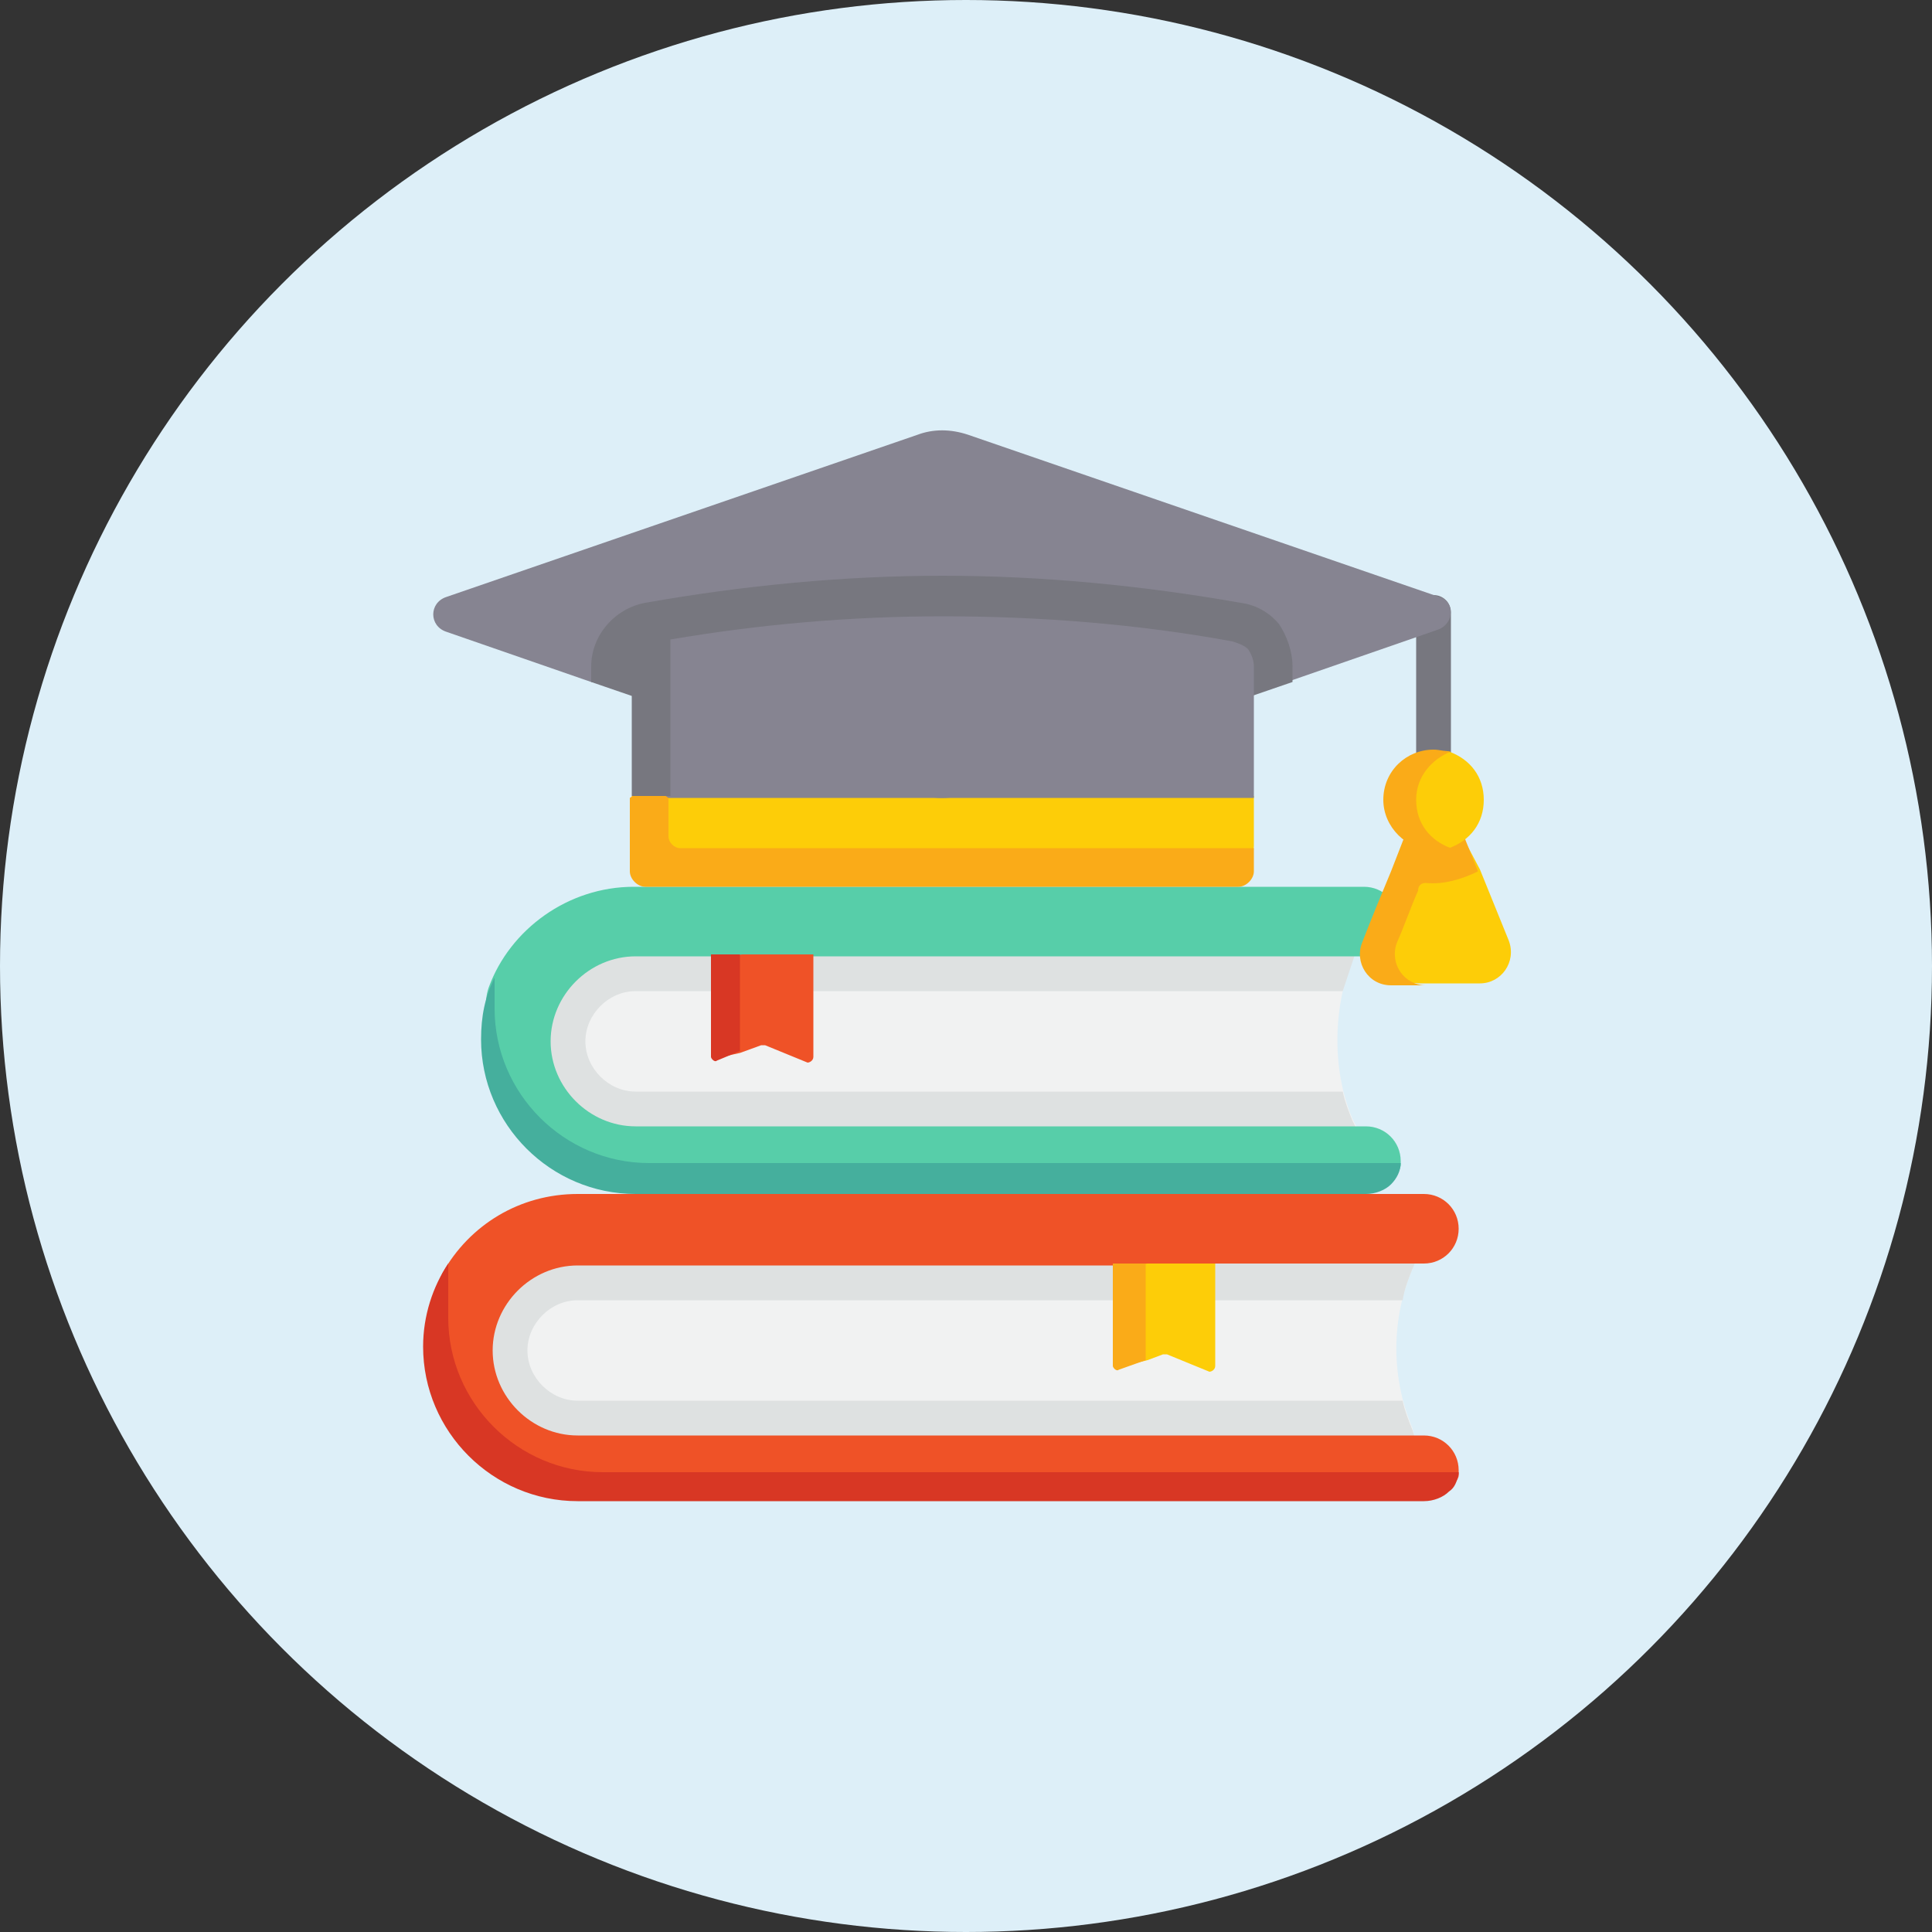 <?xml version="1.0" encoding="UTF-8"?> <svg xmlns="http://www.w3.org/2000/svg" xmlns:xlink="http://www.w3.org/1999/xlink" version="1.1" id="Слой_1" x="0px" y="0px" viewBox="0 0 100 100" style="enable-background:new 0 0 100 100;" xml:space="preserve"><rect x="0" y="0" width="100" height="100" fill="#333333" stroke="none"/> <style type="text/css"> .st0{fill:#DDEFF8;} .st1{display:none;} .st2{display:inline;} .st3{fill:#47A879;} .st4{fill:#5DC794;} .st5{fill:#6CE8AC;} .st6{fill:#D8F3E8;} .st7{fill:#C4C4C4;} .st8{fill:#FAFCF1;} .st9{fill:#FF0066;} .st10{display:inline;fill:#ECF4FF;} .st11{display:inline;fill:#AA7A63;} .st12{display:inline;fill:#986B54;} .st13{display:inline;fill:#EAB14D;} .st14{display:inline;fill:#E49542;} .st15{display:inline;fill:#F6E266;} .st16{display:inline;fill:#ECBE6B;} .st17{display:inline;fill:#E2A770;} .st18{display:inline;fill:#F1D0A5;} .st19{display:inline;fill:#F1B986;} .st20{fill:#2B4D66;} .st21{display:inline;fill:#DDEAFB;} .st22{display:inline;fill:#DD636E;} .st23{display:inline;fill:#45AF9D;} .st24{display:inline;fill:#EF8E2E;} .st25{display:inline;fill:#F9A93E;} .st26{fill:#FFCD5F;} .st27{display:inline;fill:#79E2B2;} .st28{display:inline;fill:#57CEA9;} .st29{display:inline;fill:#8FCAFF;} .st30{display:inline;fill:#FFCD5F;} .st31{display:inline;fill:#FCC029;} .st32{display:inline;fill:#F9B52B;} .st33{fill:#FFE73B;} .st34{fill:#FD8087;} .st35{fill:#FFDEC5;} .st36{fill:#FFF48F;} .st37{fill:#FFCDAB;} .st38{fill:#FEE45A;} .st39{fill:#F8FEFF;} .st40{fill:#626272;} .st41{fill:#565668;} .st42{fill:#DFF8FF;} .st43{fill:#73737F;} .st44{fill:#F2AC7C;} .st45{fill:#E89D6B;} .st46{fill:#ECEFF1;} .st47{fill:#FFC107;} .st48{fill:#37474F;} .st49{fill:#FFB300;} .st50{fill:#FFA000;} .st51{display:none;fill:#FFB300;} .st52{fill:#45AF9D;} .st53{fill:#FF5050;} .st54{fill:#F24646;} .st55{fill:#FFBE26;} .st56{fill:#F2AA19;} .st57{fill-rule:evenodd;clip-rule:evenodd;fill:#F1F1F1;} .st58{fill-rule:evenodd;clip-rule:evenodd;fill:#FFD400;} .st59{fill-rule:evenodd;clip-rule:evenodd;fill:#FEA832;} .st60{fill-rule:evenodd;clip-rule:evenodd;fill:#E2E7F0;} .st61{fill-rule:evenodd;clip-rule:evenodd;fill:#00CCFF;} .st62{fill-rule:evenodd;clip-rule:evenodd;fill:#00A6CF;} .st63{fill-rule:evenodd;clip-rule:evenodd;fill:#FF4646;} .st64{fill-rule:evenodd;clip-rule:evenodd;fill:#FFFFFF;} .st65{fill:#0593FC;} .st66{fill-rule:evenodd;clip-rule:evenodd;fill:#CBD0D8;} .st67{fill-rule:evenodd;clip-rule:evenodd;fill:#E6BF00;} .st68{fill-rule:evenodd;clip-rule:evenodd;fill:#E5972D;} .st69{fill-rule:evenodd;clip-rule:evenodd;fill:#D9D9D9;} .st70{display:inline;fill:#FFAC33;} .st71{display:inline;fill:#FFC5B2;} .st72{display:inline;fill:#848489;} .st73{display:inline;fill:#545353;} .st74{fill:#848489;} .st75{fill:#F1F2F2;} .st76{fill:#DEE1E1;} .st77{fill:#57CEA9;} .st78{fill:#EF5227;} .st79{fill:#D83724;} .st80{fill:#FDCD08;} .st81{fill:#77777F;} .st82{fill:#FAAB18;} .st83{fill:#868491;} </style> <g id="_Слой_35"> <g id="_Слой_42"> <circle class="st0" cx="50" cy="50" r="50"></circle> </g> </g> <g id="_Слой_1" class="st1"> <g id="_Слой_34" class="st2"> <path class="st3" d="M37.5,68.3L70,63.8v4.9l-32.5,4.5V68.3z"></path> </g> <g id="_Слой_33" class="st2"> <path class="st4" d="M25,62.9l12.5,5.5v4.9l-12.5-6V62.9z"></path> </g> <g id="_Слой_32" class="st2"> <path class="st5" d="M25,63.1l32.5-4.3L70,63.9l-32.5,4.7L25,63.1z"></path> </g> <g id="_Слой_31" class="st2"> <ellipse class="st6" cx="48.5" cy="63.4" rx="8.1" ry="2.5"></ellipse> </g> <g id="_Слой_30" class="st2"> <path class="st7" d="M49.1,66.8l11-1.5v4.8l-11,1.5V66.8z"></path> </g> <g id="_Слой_29" class="st2"> <path class="st8" d="M37.1,61.3l10.7-1.2l12.3,5.3l-11,1.5L37.1,61.3L37.1,61.3z"></path> </g> <g id="_Слой_28" class="st2"> <path class="st3" d="M37.5,63.6L70,59.1V64l-32.5,4.5V63.6z"></path> </g> <g id="_Слой_27" class="st2"> <path class="st4" d="M25,58.2l12.5,5.5v4.9l-12.5-6V58.2z"></path> </g> <g id="_Слой_26" class="st2"> <path class="st5" d="M25,58.3L57.5,54L70,59.1l-32.5,4.7L25,58.3z"></path> </g> <g id="_Слой_25" class="st2"> <ellipse class="st6" cx="48.5" cy="58.7" rx="8.1" ry="2.5"></ellipse> </g> <g id="_Слой_24" class="st2"> <path class="st7" d="M49.1,62.1l11-1.5v4.8l-11,1.5V62.1z"></path> </g> <g id="_Слой_23" class="st2"> <path class="st8" d="M37.1,56.6l10.7-1.2l12.3,5.3l-11,1.5L37.1,56.6L37.1,56.6z"></path> </g> <g id="_Слой_22" class="st2"> <path class="st3" d="M37.5,49.5L70,45v4.9l-32.5,4.5V49.5z"></path> </g> <g id="_Слой_21" class="st2"> <path class="st4" d="M25,44l12.5,5.5v4.9l-12.5-6V44z"></path> </g> <g id="_Слой_20" class="st2"> <path class="st5" d="M25,44.2l32.5-4.3L70,45l-32.5,4.7L25,44.2z"></path> </g> <g id="_Слой_19" class="st2"> <ellipse class="st6" cx="48.5" cy="44.5" rx="8.1" ry="2.5"></ellipse> </g> <g id="_Слой_18" class="st2"> <path class="st7" d="M49.1,48l11-1.5v4.8l-11,1.5V48z"></path> </g> <g id="_Слой_17" class="st2"> <path class="st8" d="M37.1,42.5l10.7-1.2l12.3,5.3l-11,1.5L37.1,42.5L37.1,42.5z"></path> </g> <g id="_Слой_16" class="st2"> <path class="st3" d="M37.5,43L70,38.5v4.9l-32.5,4.5V43z"></path> </g> <g id="_Слой_15" class="st2"> <path class="st4" d="M25,37.5L37.5,43v4.9l-12.5-6V37.5z"></path> </g> <g id="_Слой_14" class="st2"> <path class="st5" d="M25,37.7l32.5-4.3L70,38.5l-32.5,4.7L25,37.7z"></path> </g> <g id="_Слой_13" class="st2"> <ellipse class="st6" cx="48.5" cy="38" rx="8.1" ry="2.5"></ellipse> </g> <g id="_Слой_12" class="st2"> <path class="st7" d="M49.1,41.5l11-1.5v4.8l-11,1.5V41.5z"></path> </g> <g id="_Слой_11" class="st2"> <path class="st8" d="M37.1,36l10.7-1.2l12.3,5.3l-11,1.5L37.1,36L37.1,36z"></path> </g> <g id="_Слой_10" class="st2"> <path class="st3" d="M37.5,35.6L70,31.1V36l-32.5,4.5V35.6z"></path> </g> <g id="_Слой_9" class="st2"> <path class="st4" d="M25,30.1l12.5,5.5v4.9l-12.5-6V30.1z"></path> </g> <g id="_Слой_8" class="st2"> <path class="st5" d="M25,30.3L57.5,26L70,31.1l-32.5,4.7L25,30.3z"></path> </g> <g id="_Слой_7" class="st2"> <ellipse class="st6" cx="48.5" cy="30.7" rx="8.1" ry="2.5"></ellipse> </g> <g id="_Слой_6" class="st2"> <path class="st7" d="M49.1,34.1l11-1.5v4.8l-11,1.5V34.1z"></path> </g> <g id="_Слой_5" class="st2"> <path class="st8" d="M37.1,28.6l10.7-1.2l12.3,5.3l-11,1.5L37.1,28.6L37.1,28.6z"></path> </g> <g id="_Слой_4" class="st2"> <path class="st9" d="M65,57v-9h-7l11-13l11,13h-7v9H65z"></path> </g> <g id="_Слой_3" class="st2"> <path class="st9" d="M50,24.5h-3.4v-3.4c0-0.6-0.5-1-1-1s-1,0.5-1,1v3.4h-3.4c-0.6,0-1,0.5-1,1s0.5,1,1,1h3.4v3.4c0,0.6,0.5,1,1,1 s1-0.5,1-1v-3.4H50c0.6,0,1-0.5,1-1S50.5,24.5,50,24.5z"></path> </g> <g id="_Слой_2" class="st2"> <path class="st9" d="M25,52.5h-3.4v-3.4c0-0.6-0.5-1-1-1s-1,0.5-1,1v3.4h-3.4c-0.6,0-1,0.5-1,1s0.5,1,1,1h3.4v3.4c0,0.6,0.5,1,1,1 s1-0.5,1-1v-3.4H25c0.6,0,1-0.5,1-1S25.5,52.5,25,52.5z"></path> </g> </g> <g id="_Слой_36" class="st1"> <path class="st10" d="M64,33.3H31.5v-6.4c0-1.8,1.4-3.2,3.2-3.2h26.1c1.8,0,3.2,1.4,3.2,3.2V33.3L64,33.3z"></path> <path class="st11" d="M67.7,75.3c0,0.6-0.4,1-1,1h-38c-0.6,0-1-0.4-1-1V58.8c0-7.3,6-13.3,13.3-13.3h13.5c7.3,0,13.3,6,13.3,13.3 v16.5H67.7z"></path> <path class="st12" d="M54.4,45.5h-3.8c7.3,0,13.3,6,13.3,13.3v17.5h2.8c0.6,0,1-0.4,1-1V58.8C67.7,51.5,61.7,45.5,54.4,45.5z"></path> <path class="st13" d="M71.5,76.3h-9.1c-0.8,0-1.4-0.6-1.4-1.4v-1.2c0-0.8,0.6-1.4,1.4-1.4h9.1c0.8,0,1.4,0.6,1.4,1.4v1.2 C72.9,75.7,72.3,76.3,71.5,76.3z"></path> <path class="st14" d="M71.4,72.4h-2.5c0.8,0,1.5,0.6,1.5,1.3V75c0,0.7-0.7,1.3-1.5,1.3h2.5c0.8,0,1.5-0.6,1.5-1.3v-1.3 C72.9,73,72.2,72.4,71.4,72.4z"></path> <path class="st15" d="M71.5,72.4h-9.1c-0.8,0-1.4-0.6-1.4-1.4v-1.2c0-0.8,0.6-1.4,1.4-1.4h9.1c0.8,0,1.4,0.6,1.4,1.4V71 C72.9,71.8,72.3,72.4,71.5,72.4z"></path> <path class="st16" d="M71.4,68.5h-2.5c0.8,0,1.5,0.6,1.5,1.3v1.3c0,0.7-0.7,1.3-1.5,1.3h2.5c0.8,0,1.5-0.6,1.5-1.3v-1.3 C72.9,69.1,72.2,68.5,71.4,68.5z"></path> <path class="st13" d="M71.5,68.5h-9.1c-0.8,0-1.4-0.6-1.4-1.4v-1.2c0-0.8,0.6-1.4,1.4-1.4h9.1c0.8,0,1.4,0.6,1.4,1.4v1.2 C72.9,67.9,72.3,68.5,71.5,68.5z"></path> <path class="st14" d="M71.4,64.6h-2.5c0.8,0,1.5,0.6,1.5,1.3v1.3c0,0.7-0.7,1.3-1.5,1.3h2.5c0.8,0,1.5-0.6,1.5-1.3v-1.3 C72.9,65.2,72.2,64.6,71.4,64.6z"></path> <path class="st15" d="M68.8,64.6h-9.1c-0.8,0-1.4-0.6-1.4-1.4V62c0-0.8,0.6-1.4,1.4-1.4h9.1c0.8,0,1.4,0.6,1.4,1.4v1.2 C70.2,64,69.6,64.6,68.8,64.6z"></path> <path class="st16" d="M68.7,60.7h-2.5c0.8,0,1.5,0.6,1.5,1.3v1.3c0,0.7-0.7,1.3-1.5,1.3h2.5c0.8,0,1.5-0.6,1.5-1.3V62 C70.2,61.3,69.5,60.7,68.7,60.7z"></path> <circle class="st15" cx="60.5" cy="70.8" r="5.5"></circle> <path class="st16" d="M60.5,65.4c-0.4,0-0.9,0-1.3,0.2c2.4,0.6,4.2,2.7,4.2,5.3s-1.8,4.7-4.2,5.3c0.4,0.1,0.8,0.2,1.3,0.2 c3,0,5.5-2.4,5.5-5.5S63.6,65.4,60.5,65.4L60.5,65.4z"></path> <path class="st17" d="M47.7,56.1c-2.7,0-4.9-2.2-4.9-4.9v-4.9h9.7v4.9c0,2.7-2.2,4.9-4.9,4.9H47.7z"></path> <path class="st18" d="M34.8,25.9v11.2c0,7.2,5.8,12.9,12.9,12.9s12.9-5.8,12.9-12.9V25.9c0-4.4-3.6-8-8-8h-9.8 C38.4,17.9,34.8,21.5,34.8,25.9z"></path> <path class="st19" d="M52.6,17.9h-3c4.4,0,8,3.6,8,8v11.2c0,6.6-5,12.1-11.4,12.9c0.5,0,1,0,1.5,0c7.2,0,12.9-5.8,12.9-12.9V25.9 C60.6,21.5,57,17.9,52.6,17.9z"></path> <g class="st2"> <path class="st20" d="M41.8,36.4c-0.5,0-0.9-0.4-0.9-0.9v-0.8c0-0.5,0.4-0.9,0.9-0.9s0.9,0.4,0.9,0.9v0.8 C42.7,36,42.3,36.4,41.8,36.4z"></path> <path class="st20" d="M53.6,36.4c-0.5,0-0.9-0.4-0.9-0.9v-0.8c0-0.5,0.4-0.9,0.9-0.9s0.9,0.4,0.9,0.9v0.8 C54.5,36,54.1,36.4,53.6,36.4z"></path> </g> <path class="st17" d="M34.8,35.9h-2.1c-1.4,0-2.6-1.2-2.6-2.6s1.2-2.6,2.6-2.6h2.1V35.9z"></path> <path class="st17" d="M60.7,35.9h2.1c1.4,0,2.6-1.2,2.6-2.6s-1.2-2.6-2.6-2.6h-2.1L60.7,35.9z"></path> <path class="st10" d="M47.7,52.1c-4,0-7.3-3.3-7.3-7.3v-2.4c0-1.8,1.5-3.3,3.3-3.3h8c1.8,0,3.3,1.5,3.3,3.3v2.4 C55,48.8,51.7,52.1,47.7,52.1L47.7,52.1z"></path> <path class="st21" d="M51.7,39.1h-2.3c1.8,0,3.3,1.5,3.3,3.3v2.4c0,3.6-2.7,6.7-6.2,7.2c0.4,0,0.7,0,1.1,0c4,0,7.3-3.3,7.3-7.3 v-2.4c0-1.8-1.5-3.3-3.3-3.3L51.7,39.1z"></path> <path class="st22" d="M47.7,43.9c-0.9,0-1.8-0.3-2.7-0.8c-0.4-0.3-0.5-0.8-0.3-1.2c0.3-0.4,0.8-0.5,1.2-0.3c1.2,0.8,2.4,0.8,3.6,0 c0.4-0.3,1-0.1,1.2,0.3c0.3,0.4,0.1,1-0.3,1.2C49.5,43.7,48.6,43.9,47.7,43.9L47.7,43.9z"></path> <path class="st19" d="M52.8,23.3H42.7c-0.5,0-0.9-0.4-0.9-0.9s0.4-0.9,0.9-0.9h10.1c0.5,0,0.9,0.4,0.9,0.9S53.3,23.3,52.8,23.3z"></path> <path class="st19" d="M50.4,26.2H45c-0.5,0-0.9-0.4-0.9-0.9s0.4-0.9,0.9-0.9h5.4c0.5,0,0.9,0.4,0.9,0.9S50.9,26.2,50.4,26.2z"></path> </g> <g id="_Слой_43" class="st1"> <path class="st23" d="M62,59.9c-0.5,0-0.9-0.4-0.9-0.9V43.9c0-0.5,0.4-0.9,0.9-0.9s0.9,0.4,0.9,0.9V59C62.9,59.5,62.5,59.9,62,59.9 z"></path> <path class="st24" d="M73.6,66.2c-0.5,0-0.9,0.4-0.9,0.9c0,0.7-1,1.8-4,2.7c-1.9,0.6-4.3,0.9-6.7,0.9s-4.8-0.3-6.7-0.9 c-2.9-0.9-4-2-4-2.7s-0.4-0.9-0.9-0.9s-0.9,0.4-0.9,0.9v6.2c0,3.5,6.4,5.3,12.5,5.3s12.5-1.9,12.5-5.3v-6.2 C74.5,66.6,74.1,66.2,73.6,66.2z"></path> <path class="st25" d="M73.6,59.9c-0.5,0-0.9,0.4-0.9,0.9c0,0.7-1,1.8-4,2.7c-1.9,0.6-4.3,0.9-6.7,0.9s-4.8-0.3-6.7-0.9 c-2.9-0.9-4-2-4-2.7s-0.4-0.9-0.9-0.9s-0.9,0.4-0.9,0.9V67c0,3.5,6.4,5.3,12.5,5.3s12.5-1.9,12.5-5.3v-6.2 C74.5,60.3,74.1,59.9,73.6,59.9z"></path> <path class="st25" d="M46.8,66.2c-0.5,0-0.9,0.4-0.9,0.9c0,0.7-1,1.8-4,2.7c-1.9,0.6-4.3,0.9-6.7,0.9s-4.8-0.3-6.7-0.9 c-2.9-0.9-4-2-4-2.7s-0.4-0.9-0.9-0.9s-0.9,0.4-0.9,0.9v6.2c0,3.5,6.4,5.3,12.5,5.3s12.5-1.9,12.5-5.3v-6.2 C47.7,66.6,47.3,66.2,46.8,66.2z"></path> <g class="st2"> <ellipse class="st26" cx="35.3" cy="67.1" rx="12.5" ry="5.3"></ellipse> <ellipse class="st26" cx="62" cy="60.8" rx="12.5" ry="5.3"></ellipse> </g> <path class="st27" d="M49.5,47.5H54c4.4,0,8,3.6,8,8V60h-4.5c-4.4,0-8-3.6-8-8V47.5z"></path> <path class="st28" d="M62,59.9v-1.3l-4.7-4.7c-0.3-0.3-0.9-0.3-1.3,0s-0.3,0.9,0,1.3l4.7,4.7H62z"></path> <path class="st28" d="M66.4,59.9h-4.5v-4.5c0-4.4,3.6-8,8-8h4.5v4.5C74.4,56.3,70.8,59.9,66.4,59.9z"></path> <path class="st23" d="M68,55.2c0.3-0.3,0.3-0.9,0-1.3s-0.9-0.3-1.3,0L62,58.6v1.3h1.3C63.3,59.9,68,55.2,68,55.2z"></path> <path class="st29" d="M46.3,30.6c-2.1-1-3.6-2.8-4.4-5L41.4,24c-0.1-0.4-0.5-0.6-0.8-0.6s-0.7,0.2-0.8,0.6l-0.5,1.6 c-0.7,2.2-2.3,4-4.4,5c-0.3,0.2-0.5,0.5-0.5,0.8s0.2,0.6,0.5,0.8c2.1,1,3.6,2.8,4.4,5l0.5,1.6c0.1,0.4,0.5,0.6,0.8,0.6 s0.7-0.2,0.8-0.6l0.5-1.6c0.7-2.2,2.3-4,4.4-5c0.3-0.2,0.5-0.5,0.5-0.8S46.6,30.8,46.3,30.6z"></path> <circle class="st30" cx="61.8" cy="33.2" r="11.6"></circle> <path class="st25" d="M62.4,34.7c2.3,0,4.1-1.8,4.1-4.1s-1.9-4.1-4.2-4.1h-1.5c-0.8,0-1.4,0.6-1.4,1.4v5h-1.6 c-0.5,0-0.8,0.4-0.8,0.9s0.4,0.8,0.8,0.8h1.6v0.7h-1.6c-0.5,0-0.8,0.4-0.8,0.8s0.4,0.8,0.8,0.8h1.6v1.8c0,0.5,0.4,0.8,0.8,0.8 s0.8-0.4,0.8-0.8v-1.8h1.9c0.5,0,0.8-0.4,0.8-0.8s-0.4-0.8-0.8-0.8H61v-0.7h1.3L62.4,34.7z M62.4,28.3c1.4,0,2.5,1.1,2.5,2.4 s-1.1,2.4-2.5,2.4h-1.3v-4.7L62.4,28.3L62.4,28.3z"></path> </g> <g id="Слой_2" class="st1"> <path class="st31" d="M21.9,69.9v4c0,2.8,4,5,9,5s9-2.2,9-5v-4H21.9z"></path> <path class="st32" d="M21.9,65.9v4c0,2.8,4,5,9,5s9-2.2,9-5v-4H21.9z"></path> <path class="st31" d="M21.9,61.9v4c0,2.8,4,5,9,5s9-2.2,9-5v-4H21.9z"></path> <path class="st32" d="M39.9,69.9v4c0,2.8,4,5,9,5s9-2.2,9-5v-4H39.9z"></path> <path class="st31" d="M39.9,65.9v4c0,2.8,4,5,9,5s9-2.2,9-5v-4H39.9z"></path> <path class="st31" d="M57.9,69.9v4c0,2.8,4,5,9,5s9-2.2,9-5v-4H57.9z"></path> <path class="st32" d="M57.9,65.9v4c0,2.8,4,5,9,5s9-2.2,9-5v-4H57.9z"></path> <path class="st31" d="M57.9,61.9v4c0,2.8,4,5,9,5s9-2.2,9-5v-4H57.9z"></path> <path class="st32" d="M57.9,57.9v4c0,2.8,4,5,9,5s9-2.2,9-5v-4H57.9z"></path> <path class="st31" d="M57.9,53.9v4c0,2.8,4,5,9,5s9-2.2,9-5v-4H57.9z"></path> <path class="st32" d="M39.9,61.9v4c0,2.8,4,5,9,5s9-2.2,9-5v-4H39.9z"></path> <path class="st31" d="M39.9,57.9v4c0,2.8,4,5,9,5s9-2.2,9-5v-4H39.9z"></path> <g class="st2"> <ellipse class="st33" cx="48.9" cy="57.9" rx="9" ry="5"></ellipse> <ellipse class="st33" cx="66.9" cy="53.9" rx="9" ry="5"></ellipse> <ellipse class="st33" cx="30.9" cy="61.9" rx="9" ry="5"></ellipse> </g> <path class="st28" d="M77.9,22.5l-1.1,10.2c-0.1,1.2-1.6,1.7-2.4,0.8l-3.1-3.1l-1,1C54.8,46.8,29.5,47.9,23.2,47.9s-1.2,0-1.4,0 c-1.1,0-2-1-1.9-2.1c0-1.1,0.9-2,2.1-1.9c0.3,0,29.4,0.8,45.5-15.4l1-1l-3.1-3.1c-0.8-0.8-0.3-2.3,0.8-2.4l10.2-1.1 C77.3,20.8,78.1,21.6,77.9,22.5L77.9,22.5z"></path> </g> <g id="Capa_1" class="st1"> <g class="st2"> <path class="st34" d="M24.7,71.1h50.6c0.3,0,0.5,0.2,0.5,0.5v3.7c0,0.3-0.2,0.5-0.5,0.5H24.7c-0.3,0-0.5-0.2-0.5-0.5v-3.7 C24.2,71.3,24.4,71.1,24.7,71.1z"></path> <g> <path class="st34" d="M45.5,43.6c-2-0.6-4.2-0.8-6.2-0.5c-1.6,0.2-3.2,0.1-4.8-0.4l-1.7-0.5c-0.2-0.1-0.3,0.1-0.2,0.3l0.9,1.5 c0.1,0.1,0,0.2-0.1,0.3l-1.6,0.8c-0.2,0.1-0.1,0.3,0,0.4l1.7,0.5c2,0.6,4.2,0.8,6.2,0.5c1.6-0.2,3.2-0.1,4.8,0.4l1.9,0.6l1.4-3.1 L45.5,43.6z"></path> <path class="st35" d="M59.5,40.3c0-0.8-0.1-1.7-0.5-2.4c-0.2-0.4-0.2-0.8,0-1.2l0.3-0.5c0.1-0.2,0.4-0.3,0.7-0.2l1.1,0.5 c0.8,0.5,1.9,0,2.1-0.9l0.3-1.2c0-0.1,0.2-0.2,0.3-0.2c0.6,0.2,1.2-0.4,1-1.1l-0.4-1c-0.1-0.2-0.1-0.4,0-0.6l0.3-0.9 c0.5-1.9-0.5-3.8-2.4-4.4c-1.9-0.5-3.8,0.5-4.4,2.4l-0.3,1.2l-1.1,1.4c0,0.4-0.1,0.8-0.2,1.2L56,33.3c-0.4,1-1.1,1.9-2.1,2.4 L53.2,36l3.4,4.3C57.3,41.2,58.8,41.2,59.5,40.3L59.5,40.3z"></path> <path class="st35" d="M55.5,46.3l1.5,0.9l0.8,1.2l0.8,0.7c0.3,0.3,0.7,0.4,1.2,0.4l8.2-1.1c0.1,0,0.3,0,0.4,0l0.9,0.2 c1,0.2,2.1,0,2.9-0.6l0.1,0c0.7-0.5,0.9-1.3,0.7-2.1c0,0,0-0.1,0-0.1c-0.2-0.7-0.8-1.2-1.5-1.3c0,0,0,0,0,0c-1-0.1-2,0-2.9,0.5 l-0.5,0.3c-0.1,0.1-0.3,0.1-0.5,0.1l-6.5,0.1c-0.2,0-0.4-0.1-0.5-0.4l-0.3-0.9l-0.8-1.5l-0.3-2.2L55.5,46.3z"></path> <path class="st36" d="M59,40.8c0,0-0.5,1.8-1.1,2.9l-3.6,6.1l-6.5-3.4l-0.1-2.3l1-3.3c0-0.1-0.1-0.3-0.2-0.3l-0.6,0.1l-1.2-1.7 l0.2-2.2l4.8-1.1c0.3-0.1,0.5-0.1,0.8-0.1c1.3,0,2.6,0.8,3.1,2.2c0.3,0.8,0.7,1.5,1.3,2l0.1,0.1c0.4,0.4,0.8,0.6,1.3,0.7 C58.5,40.8,59,40.8,59,40.8z"></path> <path class="st35" d="M47.8,40.7L47,40.8c-0.4,0.1-0.8,0.3-1,0.6l-4,6.5c-0.1,0.1-0.1,0.3-0.1,0.4l-0.1,0.6 c-0.1,0.5-0.2,0.9-0.4,1.4c-0.2,0.4-0.4,0.8-0.8,1.2c-0.4,0.4-0.9,0.7-1.4,0.7c-0.2,0-0.3,0-0.5-0.1c-0.4-0.1-0.7-0.3-0.9-0.6 c-0.2-0.3-0.4-0.7-0.4-1.1c-0.1-1,0.3-2,1.1-2.7l0.6-0.6c0.1-0.1,0.2-0.2,0.2-0.3l4.1-8.4c0.3-0.6,0.8-1,1.4-1.2l2-0.5L47.8,40.7 z"></path> <path class="st37" d="M60.1,44.1l-2.3,4.3l-2.3-2.1l3.6-5.9L60.1,44.1z"></path> <path class="st38" d="M59.5,40.3c-0.1,1.2-0.4,2.4-1,3.5l-0.4,0.8L54,49.9l-3.8-0.5L47,46l0.6-1.9l5.8,3c0.5,0.3,1.1,0.1,1.4-0.4 l3-5.5c0.1-0.3,0.3-0.5,0.4-0.8c0.1,0,0.3,0,0.4,0C58.9,40.5,59.2,40.4,59.5,40.3L59.5,40.3z"></path> <path class="st39" d="M57.3,44.7l-2.7,5l-3.7-0.8l0.9-2.5l1-2c0.5-1,1.7-1.4,2.7-1l0.9,0.4L57.3,44.7z"></path> <path class="st40" d="M48.9,57.3l-1.4,1.3L47,60l-1.9,2.7c-0.4,0.6-1,1-1.6,1.3l-7.1,2.6L34,65.5L33.9,63l2.2-1.7 c1.2-1,2.6-1.7,4.1-2.1l0.9,0.2l1.2-0.7l1-2.2l0.9-1.3l0.9-2.8L48.9,57.3z"></path> <path class="st41" d="M48.9,57.3L47,60c-1-0.5-1.8-1.1-2.5-1.8c-0.5-0.5-0.9-1-1.2-1.6l1.8-4.1L48.9,57.3z"></path> <path class="st42" d="M58.1,44.6L55,50.2l-4.7-0.8l1.5-3.1l1.6,0.8c0.5,0.3,1.1,0.1,1.4-0.4l1.6-2.9L58.1,44.6z"></path> <path class="st43" d="M61,58.7c0,0.9-0.4,1.8-1,2.4L53,68.2l-2.5-0.7l-1.6-2.2l1-1.8c0.5-1,1.2-1.8,2-2.5l1.6-0.7l0-0.5l-4.9-1.7 c-1-0.3-1.8-0.9-2.5-1.6c-0.7-0.7-1.2-1.6-1.5-2.6c-0.5-1.6-0.3-3.4,0.6-4.9c0.2-0.3,1.7-3,1.7-3.1l8.1,4.2l-0.5,1l-1.2,0.4 l0.4,1.1l5.5,3.1c0.5,0.3,0.9,0.7,1.2,1.2C60.8,57.5,61,58.1,61,58.7L61,58.7z"></path> <path class="st35" d="M48.9,65.3l-1.1,2.1l3.1,2.6l2.2-1.9L48.9,65.3z"></path> <path class="st40" d="M55.2,61.3c-0.1,0.4-0.5,0.6-0.8,0.6c-0.1,0-0.2,0-0.3,0l-2.2-0.8c0.4-0.4,0.9-0.7,1.4-1l0.3-0.2l1.1,0.4 C55.2,60.3,55.4,60.8,55.2,61.3L55.2,61.3z"></path> <path class="st40" d="M54.5,51.2l-0.8,1.6l-2-1.1c-0.4-0.2-0.6-0.8-0.3-1.2c0.2-0.4,0.8-0.6,1.2-0.3L54.5,51.2z"></path> <path class="st39" d="M52.6,74.2L52.6,74.2c-0.4,0.6-1.2,0.8-1.8,0.4l-4.2-2.7c-0.6-0.4-0.8-1.2-0.4-1.8l1.6-2.5l3.4,2.3l0.6,0.4 C53.1,71.1,53.5,72.8,52.6,74.2z"></path> <path class="st35" d="M36.4,66.6l-3.5,1.3l-1.3-2.9l2.4-2.1L36.4,66.6z"></path> <path class="st39" d="M33.6,67.7l-2.1-2.6l-2.2,1.8c-0.6,0.4-0.6,1.3-0.2,1.8l3.2,3.9c0.5,0.6,1.3,0.7,1.8,0.2l0,0 c1.2-1,1.4-2.8,0.4-4L33.6,67.7z"></path> <path class="st41" d="M42.3,58.7l-1.1,2.4c-0.1,0.3-0.5,0.5-0.8,0.5c-0.1,0-0.2,0-0.4-0.1c-0.4-0.2-0.6-0.7-0.4-1.1l0.6-1.3 c0.4-0.1,0.8-0.2,1.2-0.3L42.3,58.7z"></path> <path class="st44" d="M56.5,27.1l-0.2,0.8c-0.3,1.1-0.3,2.4,0.2,3.5l0.2,0.1c0.7,0.2,1.3-0.2,1.5-0.9c0.2-0.8,1-1.2,1.8-1 c0.4,0.1,0.9,0.1,1.3,0c0,0,0.2-0.3,0.4-0.4l1.1-0.4l1.7,1.1c0.5,0.3,1.2,0.1,1.3-0.5c0.5-1.9-0.5-3.8-2.4-4.4l-2.1-0.6 C59.3,23.8,57.1,25,56.5,27.1z"></path> <path class="st45" d="M62.9,28.7l-0.9,0.6c-0.2,0.1-0.4,0.2-0.6,0.2c-0.5-0.4-0.8-1-0.9-1.6c-0.1-0.4,0.2-0.8,0.6-0.9 c0.4-0.1,0.8,0.2,0.9,0.6c0.1,0.4,0.3,0.7,0.6,0.9L62.9,28.7z"></path> <path class="st34" d="M55.1,49.8h-9.8c-2.3,0-4.7,0.5-6.8,1.5c-1.6,0.8-3.4,1.2-5.2,1.2h-2c-0.2,0-0.3,0.2-0.1,0.4l1.5,1.4 c0.1,0.1,0.1,0.2,0,0.3l-1.5,1.4c-0.1,0.1,0,0.4,0.1,0.4h2c2.3,0,4.7-0.5,6.8-1.5c1.6-0.8,3.4-1.2,5.2-1.2h9.8 c0.6,0,1.1-0.5,1.1-1.1v-1.6C56.1,50.2,55.6,49.8,55.1,49.8L55.1,49.8z"></path> </g> </g> </g> <g id="Flat" class="st1"> <g id="Color" class="st2"> <path class="st46" d="M55.8,37.2v-7.3H27.2v7.3c0,5.3,2.9,10.3,7.6,12.8c-4.7,2.6-7.6,7.5-7.6,12.8v7.3h28.6v-7.3 c0-5.3-2.9-10.3-7.6-12.8C52.9,47.4,55.8,42.5,55.8,37.2z"></path> <path class="st47" d="M42.1,59.6v-7.9c2.1-0.1,4.2-0.6,6.1-1.7c3.3-1.8,5.7-4.7,6.8-8.3c-12.3,5.1-11.6-9.8-27.3-0.4 c1.1,3.7,3.6,6.8,7,8.6c1.9,1,4,1.6,6.1,1.7v7.9c-6.1,0.3-7.6,4-13.7,3.6v7h28.6v-7C49.7,63.5,48.2,59.8,42.1,59.6z"></path> <path class="st48" d="M25.3,24.1h32.3c0.7,0,1.3,0.6,1.3,1.3v3.3c0,0.7-0.6,1.3-1.3,1.3H25.3c-0.7,0-1.3-0.6-1.3-1.3v-3.3 C24.1,24.6,24.6,24.1,25.3,24.1z"></path> <path class="st48" d="M25.3,70.1h32.3c0.7,0,1.3,0.6,1.3,1.3v3.3c0,0.7-0.6,1.3-1.3,1.3H25.3c-0.7,0-1.3-0.6-1.3-1.3v-3.3 C24.1,70.7,24.6,70.1,25.3,70.1z"></path> <circle class="st49" cx="61" cy="49.2" r="11.8"></circle> <circle class="st50" cx="61" cy="49.2" r="8.5"></circle> <path class="st49" d="M49.2,61h23.6c0.3,0,0.6,0.3,0.6,0.6v3.7c0,0.3-0.3,0.6-0.6,0.6H49.2c-0.3,0-0.6-0.3-0.6-0.6v-3.7 C48.5,61.3,48.8,61,49.2,61z"></path> <path class="st50" d="M53.5,61h5v5h-5V61z"></path> <path class="st50" d="M63.5,61h5v5h-5V61z"></path> <path class="st49" d="M49.2,70.9h23.6c0.3,0,0.6,0.3,0.6,0.6v3.7c0,0.3-0.3,0.6-0.6,0.6H49.2c-0.3,0-0.6-0.3-0.6-0.6v-3.7 C48.5,71.2,48.8,70.9,49.2,70.9z"></path> <path class="st50" d="M53.5,70.9h5v5h-5V70.9z"></path> <path class="st50" d="M63.5,70.9h5v5h-5V70.9z"></path> <path class="st50" d="M51.7,66h23.6c0.3,0,0.6,0.3,0.6,0.6v3.7c0,0.3-0.3,0.6-0.6,0.6H51.7c-0.3,0-0.6-0.3-0.6-0.6v-3.7 C51,66.2,51.3,66,51.7,66z"></path> <g> <path class="st49" d="M66,66h5v5h-5V66z"></path> <path class="st51" d="M60.4,44.6v0.7c-1.2,0.2-2.1,1.3-1.9,2.5c0.2,1.1,1.1,1.9,2.2,1.9h0.7c0.6,0,1,0.5,1,1c0,0.5-0.4,1-1,1h-1 c-0.4,0-0.7-0.3-0.7-0.7c0-0.3-0.3-0.6-0.6-0.6c-0.3,0-0.6,0.3-0.6,0.6c0,1.1,0.9,1.9,1.9,1.9c0,0,0,0,0,0v0.7 c0,0.3,0.3,0.6,0.6,0.6c0.3,0,0.6-0.3,0.6-0.6V53c1.2-0.2,2.1-1.3,1.9-2.5c-0.2-1.1-1.1-1.9-2.2-1.9h-0.7c-0.6,0-1-0.5-1-1 c0-0.5,0.4-1,1-1h1c0.4,0,0.7,0.3,0.7,0.7c0,0.3,0.3,0.6,0.6,0.6c0.3,0,0.6-0.3,0.6-0.6c0-1.1-0.9-1.9-1.9-1.9c0,0,0,0,0,0v-0.7 c0-0.3-0.3-0.6-0.6-0.6C60.6,44,60.4,44.3,60.4,44.6L60.4,44.6z"></path> <path class="st49" d="M56,66h5v5h-5V66z"></path> </g> </g> </g> <g id="Capa_1_00000146472430251081737060000001019796308911484063_" class="st1"> <g class="st2"> <path class="st52" d="M76.4,44.6c-0.3-0.3-0.8-0.3-1.1,0.1l-20,23.1l12.7-21.5c0.2-0.4,0.1-0.9-0.3-1.1c-0.4-0.2-0.9-0.1-1.1,0.3 L51.9,70.1L56.7,46c0.1-0.4-0.2-0.9-0.6-0.9c-0.4-0.1-0.9,0.2-0.9,0.6l-4.9,24.7l-4.9-24.7c-0.1-0.4-0.5-0.7-0.9-0.6 c-0.4,0.1-0.7,0.5-0.6,0.9l4.8,24.1L33.9,45.4c-0.2-0.4-0.7-0.5-1.1-0.3c-0.4,0.2-0.5,0.7-0.3,1.1l12.7,21.5l-20-23.1 c-0.3-0.3-0.8-0.4-1.1-0.1c-0.3,0.3-0.4,0.8-0.1,1.1L49.6,75c0.3,0.3,0.9,0.4,1.2,0l25.6-29.3C76.7,45.4,76.7,44.9,76.4,44.6z"></path> <path class="st53" d="M27.5,44.6c2.2,0,4.2,0.9,5.7,2.3c1.5-1.4,3.5-2.3,5.7-2.3c2.2,0,4.2,0.9,5.7,2.3c1.5-1.4,3.5-2.3,5.7-2.3 c2.2,0,4.2,0.9,5.7,2.3c1.5-1.4,3.5-2.3,5.7-2.3c2.2,0,4.2,0.9,5.7,2.3c1.5-1.4,3.5-2.3,5.7-2.3c1.3,0,2.6,0.3,3.7,0.9 c0.1,0,0.2,0,0.2-0.1c-3.2-11.6-13.9-20.1-26.5-20.1c-12.6,0-23.3,8.5-26.5,20.1c0,0.1,0.1,0.2,0.1,0.1 C24.9,44.9,26.2,44.6,27.5,44.6z"></path> <path class="st54" d="M51.2,25.3C38.1,24.8,27,33.5,23.7,45.4c0,0.1,0.1,0.2,0.1,0.1c0.6-0.3,1.3-0.6,2.1-0.7 C29.2,33.8,39.2,25.7,51.2,25.3z"></path> <path class="st55" d="M33.2,46.9C33.2,46.9,33.2,46.9,33.2,46.9c1.5-1.4,3.5-2.3,5.7-2.3c2.2,0,4.2,0.9,5.7,2.3 c1.5-1.4,3.5-2.3,5.7-2.3s4.2,0.9,5.7,2.3c1.5-1.4,3.5-2.3,5.7-2.3s4.2,0.9,5.7,2.3c0,0,0,0,0,0c-1-12.2-8.2-21.6-17-21.6 S34.2,34.7,33.2,46.9z"></path> <path class="st54" d="M67.2,46.9c0.7-0.6,1.4-1.1,2.2-1.5c-1.8-10.3-7.7-18.1-15.1-19.8c-1.6-0.2-3.2-0.3-3.5-0.3 C59.3,25.7,66.2,35,67.2,46.9z"></path> <path class="st56" d="M51.2,25.3c-9.2-0.8-17,8.9-18,21.6c0,0,0,0,0,0c0.6-0.6,1.4-1.1,2.2-1.5C36.8,34.4,43.3,26,51.2,25.3z"></path> <path class="st53" d="M55.9,46.9c-0.3-12.2-2.7-21.6-5.7-21.6s-5.3,9.4-5.7,21.6c1.5-1.4,3.5-2.3,5.7-2.3 C52.4,44.6,54.4,45.5,55.9,46.9z"></path> <path class="st56" d="M50.6,25.2c-0.1,0-0.1,0-0.2,0v0c2.8,0.5,5.1,9.7,5.4,21.6c0,0,0,0,0,0c0,0,0,0,0,0c0.7-0.6,1.4-1.1,2.2-1.5 C57.2,34,54.2,25.5,50.6,25.2z"></path> <path class="st54" d="M51.3,25.7c-0.3-0.3-0.7-0.4-1.1-0.4c-2.9,0-5.3,9.4-5.7,21.6c0.6-0.6,1.4-1.1,2.2-1.5 C47.2,35.4,49,27.6,51.3,25.7z"></path> </g> </g> <g id="Layer_1" class="st1"> <g class="st2"> <g> <path class="st57" d="M50,34.8c3.5,0,6.3-2.9,6.3-6.3c0-3.5-2.8-6.3-6.3-6.3c-3.5,0-6.3,2.9-6.3,6.3C43.7,32,46.5,34.8,50,34.8z"></path> <path class="st57" d="M68.6,40c3.5,0,6.3-2.8,6.3-6.3s-2.8-6.3-6.3-6.3c-3.5,0-6.3,2.8-6.3,6.3S65.1,40,68.6,40z"></path> <path class="st58" d="M27.4,47.6h45.2c0.3,0,0.6,0.3,0.6,0.6v29.1c0,0.3-0.3,0.6-0.6,0.6H27.4c-0.3,0-0.6-0.3-0.6-0.6V48.2 C26.9,47.9,27.1,47.6,27.4,47.6z"></path> <path class="st59" d="M25.6,45.9h48.8c0.3,0,0.5,0.2,0.5,0.5v2.1c0,0.3-0.2,0.5-0.5,0.5H25.6c-0.3,0-0.5-0.2-0.5-0.5v-2.1 C25.1,46.1,25.3,45.9,25.6,45.9z"></path> <path class="st60" d="M39.2,39.6h21.7c0.6,0,1,0.5,1,1v37.2H38.1V40.7C38.1,40.1,38.6,39.6,39.2,39.6L39.2,39.6z"></path> <path class="st61" d="M44.5,65.6h11v12.3h-11V65.6z"></path> <path class="st62" d="M49.1,65.6h1.8v12.3h-1.8L49.1,65.6z"></path> <path class="st63" d="M50,60.4c4.3,0,7.8-3.5,7.8-7.8c0-4.3-3.5-7.8-7.8-7.8c-4.3,0-7.8,3.5-7.8,7.8C42.2,56.9,45.7,60.4,50,60.4 z"></path> <path class="st64" d="M49.2,48.4h1.7c0.2,0,0.4,0.2,0.4,0.4v2.5h2.5c0.2,0,0.4,0.2,0.4,0.4v1.7c0,0.2-0.2,0.4-0.4,0.4h-2.5v2.5 c0,0.2-0.2,0.4-0.4,0.4h-1.7c-0.2,0-0.4-0.2-0.4-0.4v-2.5h-2.5c-0.2,0-0.4-0.2-0.4-0.4v-1.7c0-0.2,0.2-0.4,0.4-0.4h2.5v-2.5 C48.7,48.5,48.9,48.4,49.2,48.4L49.2,48.4z"></path> <path class="st61" d="M30.7,53.1h3.9c0.2,0,0.3,0.1,0.3,0.3v3.9c0,0.2-0.1,0.3-0.3,0.3h-3.9c-0.2,0-0.3-0.1-0.3-0.3v-3.9 C30.4,53.2,30.5,53.1,30.7,53.1z"></path> <path class="st61" d="M30.7,61.2h3.9c0.2,0,0.3,0.1,0.3,0.3v3.9c0,0.2-0.1,0.3-0.3,0.3h-3.9c-0.2,0-0.3-0.1-0.3-0.3v-3.9 C30.4,61.4,30.5,61.2,30.7,61.2z"></path> <path class="st61" d="M30.7,69.4h3.9c0.2,0,0.3,0.1,0.3,0.3v3.9c0,0.2-0.1,0.3-0.3,0.3h-3.9c-0.2,0-0.3-0.1-0.3-0.3v-3.9 C30.4,69.5,30.5,69.4,30.7,69.4z"></path> <path class="st61" d="M65.6,53.1h3.9c0.2,0,0.3,0.1,0.3,0.3v3.9c0,0.2-0.1,0.3-0.3,0.3h-3.9c-0.2,0-0.3-0.1-0.3-0.3v-3.9 C65.2,53.2,65.4,53.1,65.6,53.1z"></path> <path class="st61" d="M65.6,61.2h3.9c0.2,0,0.3,0.1,0.3,0.3v3.9c0,0.2-0.1,0.3-0.3,0.3h-3.9c-0.2,0-0.3-0.1-0.3-0.3v-3.9 C65.2,61.4,65.4,61.2,65.6,61.2z"></path> <path class="st61" d="M65.6,69.4h3.9c0.2,0,0.3,0.1,0.3,0.3v3.9c0,0.2-0.1,0.3-0.3,0.3h-3.9c-0.2,0-0.3-0.1-0.3-0.3v-3.9 C65.2,69.5,65.4,69.4,65.6,69.4z"></path> <path class="st63" d="M50.5,26.1L50,26.7l-0.5-0.5c-0.7-0.7-1.8-0.7-2.5,0c-0.7,0.7-0.7,1.8,0,2.5l2.5,2.5c0.3,0.3,0.7,0.3,0.9,0 l2.5-2.5c0.7-0.7,0.7-1.8,0-2.5C52.3,25.5,51.2,25.5,50.5,26.1z"></path> <path class="st63" d="M69.2,30.9c0.6,1,1.4,2.1,1.6,2.7c0.3,0.8,0.2,1.8-0.5,2.5c-0.9,0.9-2.4,0.9-3.3,0 c-0.7-0.7-0.9-1.7-0.5-2.5c0.2-0.6,1-1.8,1.6-2.7c0.1-0.2,0.3-0.3,0.6-0.3C68.8,30.6,69,30.7,69.2,30.9z"></path> <path class="st57" d="M31.4,40c3.5,0,6.3-2.8,6.3-6.3s-2.8-6.3-6.3-6.3c-3.5,0-6.3,2.8-6.3,6.3S27.9,40,31.4,40z"></path> <path class="st61" d="M30.1,30.4h2.6v5.2c0,0.7-0.6,1.3-1.3,1.3c-0.7,0-1.3-0.6-1.3-1.3L30.1,30.4L30.1,30.4z"></path> </g> <path class="st65" d="M29.1,31.3c-0.5,0-0.9-0.4-0.9-0.9s0.4-0.9,0.9-0.9h4.6c0.5,0,0.9,0.4,0.9,0.9c0,0.5-0.4,0.9-0.9,0.9H29.1z"></path> <path class="st66" d="M39.9,77.9V49.1v-1.5v-1.7v-5.2c0-0.6,0.5-1,1-1h-1.7c-0.6,0-1,0.5-1,1v5.2v1.7v1.5v28.8H39.9z"></path> <path class="st67" d="M28.5,77.3V49.1h-1.2h-0.4v28.2c0,0.3,0.3,0.6,0.6,0.6h1.6C28.7,77.9,28.5,77.6,28.5,77.3L28.5,77.3z"></path> <path class="st68" d="M25.6,49.1h1.2h0.4c-0.2,0-0.3-0.1-0.4-0.2c-0.1-0.1-0.1-0.2-0.1-0.4v-2.1c0-0.3,0.2-0.5,0.5-0.5h-1.6 c-0.3,0-0.5,0.2-0.5,0.5v2.1C25.1,48.9,25.3,49.1,25.6,49.1z"></path> <path class="st69" d="M31.9,40c-3.3-0.2-5.9-3-5.9-6.3s2.6-6.1,5.9-6.3c-0.2,0-0.3,0-0.5,0c-3.5,0-6.3,2.8-6.3,6.3 s2.8,6.3,6.3,6.3C31.6,40,31.7,40,31.9,40z"></path> <path class="st69" d="M50.5,34.8c-3.3-0.2-5.9-3-5.9-6.3s2.6-6.1,5.9-6.3c-0.2,0-0.3,0-0.5,0c-3.5,0-6.3,2.8-6.3,6.3 c0,3.5,2.8,6.3,6.3,6.3C50.2,34.8,50.3,34.8,50.5,34.8z"></path> <path class="st69" d="M69.1,40c-3.3-0.2-5.9-3-5.9-6.3s2.6-6.1,5.9-6.3c-0.2,0-0.3,0-0.5,0c-3.5,0-6.3,2.8-6.3,6.3 s2.8,6.3,6.3,6.3C68.7,40,68.9,40,69.1,40z"></path> </g> </g> <g class="st1"> <path class="st70" d="M66.7,25.7c-4.6,0-8.7,2.1-11.4,5.5c-0.4,0.5-1.3,0.5-1.7,0c-2.7-3.3-6.8-5.5-11.4-5.5 c-8,0-14.6,6.6-14.6,14.6c0,15.2,20.4,30,25.7,33.6c0.7,0.5,1.7,0.5,2.4,0c5.3-3.6,25.7-18.4,25.7-33.6 C81.4,32.3,74.8,25.7,66.7,25.7z"></path> <path class="st71" d="M45.3,50.7c-0.4,0-0.8-0.3-0.9-0.7l-2.9-9.4h-8.6c-0.5,0-0.9-0.4-0.9-0.9c0-0.5,0.4-0.9,0.9-0.9h9.3 c0.4,0,0.8,0.3,0.9,0.7l2.2,7.1l3.2-10.4c0.1-0.4,0.5-0.7,0.9-0.7s0.8,0.3,0.9,0.7l1.4,4.5H60c0.5,0,0.9,0.4,0.9,0.9 c0,0.5-0.4,0.9-0.9,0.9h-9c-0.4,0-0.8-0.3-0.9-0.7l-0.7-2.2L46.2,50C46.1,50.4,45.7,50.7,45.3,50.7z"></path> <path class="st72" d="M25.9,55.9h26.7v5.9H25.9V55.9z"></path> <path class="st73" d="M47.2,55.9v1.5c0,1.1-0.9,2-2,2H25.9v2.4h26.7v-5.9H47.2z"></path> <g class="st2"> <path class="st74" d="M54.1,67.8H52c-0.7,0-1.3-0.6-1.3-1.3V51.2c0-0.7,0.6-1.3,1.3-1.3h2.1c0.7,0,1.3,0.6,1.3,1.3v15.3 C55.3,67.2,54.8,67.8,54.1,67.8z"></path> <path class="st74" d="M58.7,65.5h-2.1c-0.7,0-1.3-0.6-1.3-1.3V53.5c0-0.7,0.6-1.3,1.3-1.3h2.1c0.7,0,1.3,0.6,1.3,1.3v10.8 C59.9,64.9,59.4,65.5,58.7,65.5z"></path> <path class="st74" d="M24.5,49.9h2.1c0.7,0,1.3,0.6,1.3,1.3v15.3c0,0.7-0.6,1.3-1.3,1.3h-2.1c-0.7,0-1.3-0.6-1.3-1.3V51.2 C23.2,50.5,23.8,49.9,24.5,49.9z"></path> <path class="st74" d="M19.9,52.2H22c0.7,0,1.3,0.6,1.3,1.3v10.8c0,0.7-0.6,1.3-1.3,1.3h-2.1c-0.7,0-1.3-0.6-1.3-1.3V53.5 C18.6,52.8,19.2,52.2,19.9,52.2z"></path> </g> <path class="st73" d="M54,49.9h-2c0.7,0,1.3,0.6,1.3,1.3v15.2c0,0.7-0.6,1.3-1.3,1.3h2c0.7,0,1.3-0.6,1.3-1.3V51.2 C55.3,50.5,54.8,49.9,54,49.9z"></path> <path class="st73" d="M58.6,52.2h-2c0.7,0,1.3,0.6,1.3,1.3v10.7c0,0.7-0.6,1.3-1.3,1.3h2c0.7,0,1.3-0.6,1.3-1.3V53.5 C59.9,52.8,59.3,52.2,58.6,52.2z"></path> <path class="st73" d="M26.5,49.9h-2c0.7,0,1.3,0.6,1.3,1.3v15.2c0,0.7-0.6,1.3-1.3,1.3h2c0.7,0,1.3-0.6,1.3-1.3V51.2 C27.8,50.5,27.2,49.9,26.5,49.9z"></path> <path class="st73" d="M21.9,52.2h-2c0.7,0,1.3,0.6,1.3,1.3v10.7c0,0.7-0.6,1.3-1.3,1.3h2c0.7,0,1.3-0.6,1.3-1.3V53.5 C23.2,52.8,22.6,52.2,21.9,52.2z"></path> <path class="st2" d="M45.3,50.7c-0.4,0-0.8-0.3-0.9-0.7l-2.9-9.4h-8.6c-0.5,0-0.9-0.4-0.9-0.9c0-0.5,0.4-0.9,0.9-0.9h9.3 c0.4,0,0.8,0.3,0.9,0.7l2.2,7.1l3.2-10.4c0.1-0.4,0.5-0.7,0.9-0.7s0.8,0.3,0.9,0.7l1.4,4.5H60c0.5,0,0.9,0.4,0.9,0.9 c0,0.5-0.4,0.9-0.9,0.9h-9c-0.4,0-0.8-0.3-0.9-0.7l-0.7-2.2L46.2,50C46.1,50.4,45.7,50.7,45.3,50.7z"></path> </g> <g id="Capa_1_00000000936750082031389660000005419451929476977817_"> <g> <path class="st75" d="M70.1,49.4c-1.1,2.6-1.2,5.9-0.1,8.5l0.9,1.8H30.6c0,0-7.5-4.2,0-11.7l40-0.8L70.1,49.4z"></path> <path class="st76" d="M70.9,59.8H30.6c0,0-7.5-4.2,0-11.7l40-0.8l-0.5,2.2c-0.2,0.6-0.4,1.2-0.6,1.8H32.9c-1.4,0-2.6,1.2-2.6,2.6 c0,1.4,1.2,2.6,2.6,2.6h36.6c0.1,0.5,0.3,1,0.5,1.5L70.9,59.8z"></path> <path class="st77" d="M70.3,61.5l-36.9-0.1c-4.4,0-8.2-2.8-8.2-7.2c0-1-0.2-2.3,0.1-3.1c1.1-3,4.1-5.2,7.5-5.2h37.8 c1,0,1.8,0.8,1.8,1.8c0,1-0.8,1.8-1.8,1.8H42.1l-2.8,0.7l-2.4-0.7h-4c-2.4,0-4.4,2-4.4,4.4s2,4.4,4.4,4.4h37.8 c1,0,1.8,0.8,1.8,1.8c0,0.1,0,0.1,0,0.2C72.4,61.1,71.2,61.5,70.3,61.5L70.3,61.5z"></path> <path class="st52" d="M72.5,60.2c0,0.4-0.2,0.8-0.5,1.1c-0.3,0.3-0.8,0.5-1.3,0.5L52,62.9l-19.1-1.1c-4.4,0-8-3.6-8-8 c0-1.2,0.2-2.2,0.7-3.2v1.6c0,4.4,3.6,8,8,8H72.5z"></path> <path class="st78" d="M42.1,54.7v-5.3h-3.7L37,49.6l0.1,4.9c0,0.2,0.2,0.3,0.3,0.2l0.9-0.2l1.1-0.4c0.1,0,0.1,0,0.2,0l2.2,0.9 C41.9,55,42.1,54.9,42.1,54.7z"></path> <path class="st79" d="M38.3,49.4v5l-1.2,0.5c-0.1,0.1-0.3-0.1-0.3-0.2v-5.3H38.3z"></path> <path class="st80" d="M64.9,41.2v2.6l-0.1,1.1c0,0.4-0.4,0.8-0.8,0.8l-30.3-0.1c-0.4,0-0.8-0.4-0.8-0.8l-0.2-3.6l15.5-0.7 L64.9,41.2z"></path> <path class="st81" d="M74.2,41.4c-0.5,0-0.9-0.4-0.9-0.9v-8.8c0-0.5,0.4-0.9,0.9-0.9s0.9,0.4,0.9,0.9v8.8 C75.1,41,74.7,41.4,74.2,41.4L74.2,41.4z"></path> <path class="st80" d="M72.7,43.4c-0.7,1.8-1.4,3.5-2.1,5.2c-0.4,1,0.3,2.2,1.5,2.2l1.3,0.1h3.2c1.1,0,1.9-1.1,1.5-2.2l-1.5-3.7 l-0.9-1.7L72.7,43.4L72.7,43.4z"></path> <path class="st82" d="M73.8,45.7c0.9,0.1,1.9-0.2,2.7-0.6l-0.8-2l-1.3,0.4c0,0,0,0,0,0l-1.7-0.2c-0.2,0.5-0.5,1.3-0.7,1.8 c0,0,0,0,0,0c-0.5,1.2-1,2.4-1.5,3.7c-0.4,1,0.3,2.2,1.5,2.2h1.8c-1.1,0-1.9-1.1-1.5-2.2c0.4-0.9,0.7-1.8,1.1-2.7 C73.4,45.8,73.6,45.7,73.8,45.7z"></path> <path class="st80" d="M76.8,41.4c0-1.2-0.7-2.1-1.8-2.5c-0.3-0.1-0.7,0.1-1,0.1c-1.4,0-2.3,1-2.3,2.4s1.1,2.3,2.5,2.3 c0.3,0,0.5,0.3,0.8,0.2C76.1,43.5,76.8,42.6,76.8,41.4L76.8,41.4z"></path> <path class="st82" d="M75.1,43.9C74.8,44,74.5,44,74.2,44c-1.4,0-2.6-1.2-2.6-2.6c0-1.5,1.2-2.6,2.6-2.6c0.3,0,0.6,0.1,0.9,0.1 c-1,0.4-1.8,1.3-1.8,2.5C73.3,42.6,74,43.5,75.1,43.9z"></path> <path class="st83" d="M74.4,32.6l-7.5,2.6l-2-0.2l-14.6,6c-1,0.3-2.1,0.3-3.1,0l-14.6-5.7l-2,0l-7.5-2.6c-0.9-0.3-0.9-1.5,0-1.8 l24.4-8.4c0.8-0.3,1.7-0.3,2.6,0l24.4,8.4C75.3,31.1,75.3,32.3,74.4,32.6L74.4,32.6z"></path> <path class="st81" d="M66.9,34.5v0.8L50.3,41c-1,0.4-2.1,0.4-3.1,0l-16.6-5.7v-0.8c0-1.6,1.2-3,2.8-3.3c5.1-0.9,10.3-1.4,15.4-1.4 s10.3,0.5,15.4,1.4c0.8,0.1,1.5,0.5,2,1.1C66.6,32.9,66.9,33.7,66.9,34.5L66.9,34.5z"></path> <path class="st83" d="M64.9,34.5v6.8H33l-0.1-6.5c0-0.6,0.5-1.2,1.1-1.3c0.3-0.1,0.4-0.3,0.7-0.4c4.7-0.8,9.4-1.2,14.1-1.2 c5,0,10.1,0.4,15,1.3c0.3,0.1,0.6,0.2,0.8,0.4C64.8,33.9,64.9,34.2,64.9,34.5z"></path> <path class="st82" d="M64.9,43.8v1.3c0,0.4-0.4,0.8-0.8,0.8H33.4c-0.4,0-0.8-0.4-0.8-0.8v-3.8l1-0.7l1,0.7v2 c0,0.3,0.3,0.6,0.6,0.6H64.9z"></path> <path class="st81" d="M34.7,33v8.2h-2v-6.8c0-0.6,0.5-1.2,1.1-1.3C34,33.1,34.4,33.1,34.7,33z"></path> <path class="st75" d="M73.1,73.9c-1.1-2.6-1.1-5.6,0-8.2l0.3-1.5H26.9c0,0-5.2,5.7,0.3,11.3l46.4,0.3L73.1,73.9z"></path> <path class="st76" d="M73.7,75.8l-46.4-0.3c-5.6-5.6-0.3-11.3-0.3-11.3l46.7,0.1l-0.6,1.4c-0.2,0.5-0.4,1-0.5,1.6H29.9 c-1.4,0-2.6,1.2-2.6,2.6c0,1.4,1.2,2.6,2.6,2.6h42.7c0.1,0.5,0.3,1,0.5,1.5L73.7,75.8z"></path> <path class="st78" d="M72.9,77.4l-42-0.1c-4.4,0-8.3-2.5-8.3-6.9c0-1.4-0.3-3.3,0.3-4.5c1.4-2.5,4-4.1,7-4.1h43.8 c1,0,1.8,0.8,1.8,1.8c0,1-0.8,1.8-1.8,1.8H62.9L60,66.1l-2.4-0.6H29.9c-2.4,0-4.4,2-4.4,4.4c0,2.4,2,4.4,4.4,4.4h43.8 c1,0,1.8,0.8,1.8,1.8c0,0.1,0,0.2,0,0.3C75.3,77.2,73.8,77.4,72.9,77.4z"></path> <path class="st79" d="M75.5,76.3c-0.1,0.4-0.2,0.7-0.5,0.9c-0.3,0.3-0.8,0.5-1.3,0.5H29.9c-4.4,0-8-3.6-8-8c0-1.6,0.5-3.1,1.3-4.3 v2.8c0,4.4,3.6,8,8,8H75.5z"></path> <path class="st80" d="M62.9,70.7v-5.3h-3.5l-1.6,0.1l0.1,5c0,0.2,0.2,0.3,0.3,0.2l1.2-0.3l0.8-0.3c0.1,0,0.1,0,0.2,0l2.2,0.9 C62.7,71,62.9,70.9,62.9,70.7L62.9,70.7z"></path> <path class="st82" d="M59.3,65.4v5l-1.4,0.5c-0.1,0.1-0.3-0.1-0.3-0.2v-5.3H59.3z"></path> </g> </g> </svg> 